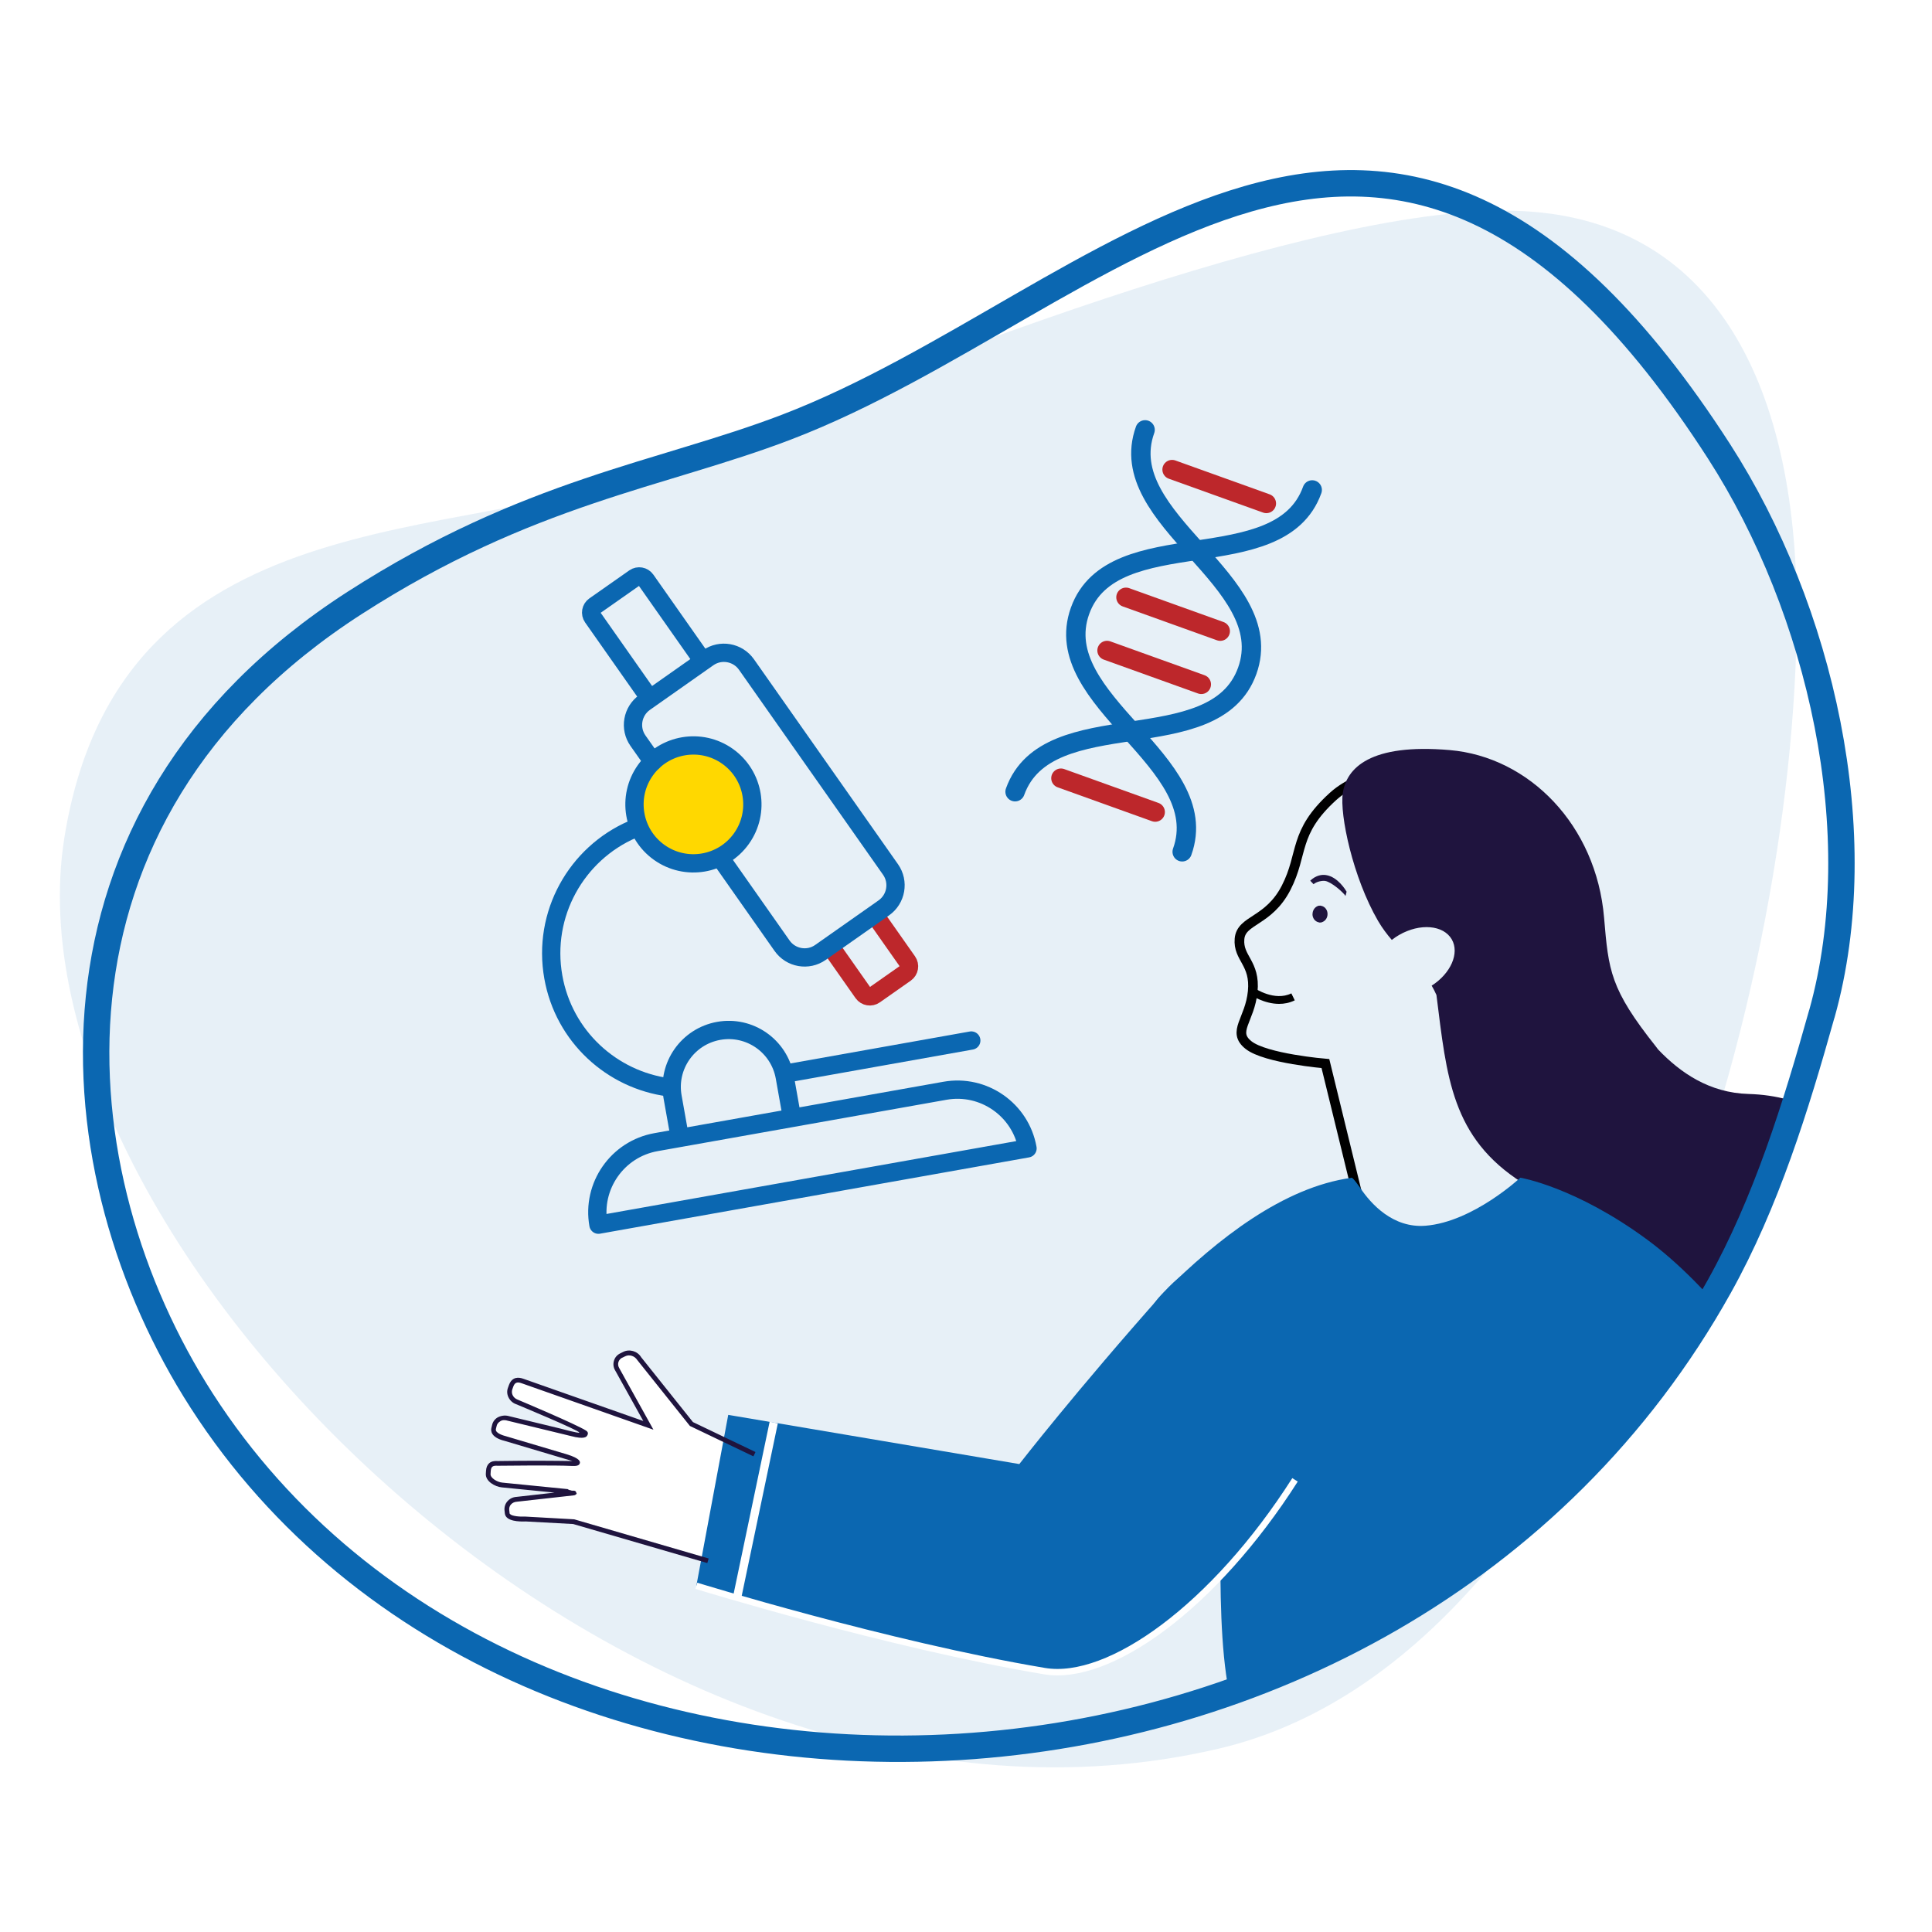 <svg id="m4ug5hg803671187" viewBox="0 0 300 300" xmlns="http://www.w3.org/2000/svg" xmlns:xlink="http://www.w3.org/1999/xlink"><g id="m4ug5hg803671187_translate"><g transform="matrix(1,0,0,1,0,0)"><g id="m4ug5hg803671187" opacity="1" style="mix-blend-mode:normal"><g><defs><clipPath id="m4ug5hg803671187_clipPath" x="-50%" y="-50%" width="200%" height="200%"><path id="m4ug5hg803671187_fill_path" d="M0.01,0h299.98c0.006,0 0.01,0.004 0.01,0.01v299.98c0,0.006 -0.004,0.01 -0.01,0.01h-299.98c-0.006,0 -0.01,-0.004 -0.01,-0.01v-299.98c0,-0.006 0.004,-0.01 0.01,-0.01z" fill="white" clip-rule="nonzero"></path></clipPath></defs><g clip-path="url(#m4ug5hg803671187_clipPath)"><g id="m4ug5hgb05229769_translate"><g transform="matrix(1,0,0,1,9.296,32.71)"><g id="m4ug5hgb05229769" opacity="1" style="mix-blend-mode:normal"><g><g><g id="m4ug5hgc35936140_translate"><g transform="matrix(1,0,0,1,0,0)"><g id="m4ug5hgc35936140" opacity="0.1" style="mix-blend-mode:normal"><g><g><path id="m4ug5hgc35936140_fill_path" d="M92.154,40.21c-29.74,11.96 -82.85,3.55 -91.45,57.13c-10,62.28 88.3,162.72 179.2,141.49c60.1,-14.04 89.8,-116.1 89.8,-176.57c0,-35.97 -13.36,-62.26 -45.39,-62.26c-34.12,0 -100.14,27.34 -132.16,40.21z" fill-rule="nonzero" fill="rgb(11, 103, 177)" fill-opacity="1" style="mix-blend-mode:normal"></path></g></g></g></g></g></g></g></g></g></g><g id="m4ug5hgj47923898_translate"><g transform="matrix(1,0,0,1,14.929,28.459)"><g id="m4ug5hgj47923898" opacity="1" style="mix-blend-mode:normal"><g><g><g id="m4ug5hgk59307276_translate"><g transform="matrix(1,0,0,1,0,0)"><g id="m4ug5hgk59307276" opacity="1" style="mix-blend-mode:normal"><g><g><defs><mask id="m4ug5hgk33046916_mask" style="mask-type:alpha" x="-50%" y="-50%" width="200%" height="200%"><g id="m4ug5hgk33046916_translate"><g transform="matrix(1,0,0,1,0,0)"><g id="m4ug5hgk33046916" opacity="1" style="mix-blend-mode:normal"><g><g><g id="m4ug5hgk30655993_translate"><g transform="matrix(1,0,0,1,0,0)"><g id="m4ug5hgk30655993" opacity="1" style="mix-blend-mode:normal"><g><g><path id="m4ug5hgk30655993_fill_path" d="M267.971,128.971c7.83,-27.96 -0.18,-62.81 -15.96,-87.33c-51.84,-80.53 -94.92,-22.84 -144.86,-3.76c-19.38,7.41 -40.08,9.94 -67.01,27.28c-51.6,33.22 -46.35,88.77 -23.74,123.89c49.66,77.14 185.53,72.08 235.62,-17.71c7.31,-13.1 11.91,-27.98 15.94,-42.37z" fill-rule="nonzero" fill="rgb(0, 0, 0)" fill-opacity="1" style="mix-blend-mode:normal"></path></g></g></g></g></g></g></g></g></g></g></mask></defs><g mask="url(#m4ug5hgk33046916_mask)"><g id="m4ug5hgn43204665_translate"><g transform="matrix(1,0,0,1,163.102,87.833)"><g id="m4ug5hgn43204665" opacity="1" style="mix-blend-mode:normal"><g><g><g id="m4ug5hgn15541051_translate"><g transform="matrix(1,0,0,1,0,0)"><g id="m4ug5hgn15541051" opacity="1" style="mix-blend-mode:normal"><g><g><g id="m4ug5hgo26213799_translate"><g transform="matrix(1,0,0,1,14.422,0)"><g id="m4ug5hgo26213799" opacity="1" style="mix-blend-mode:normal"><g><g><g id="m4ug5hgo05371588_translate"><g transform="matrix(1,0,0,1,0,4.339)"><g id="m4ug5hgo05371588" opacity="1" style="mix-blend-mode:normal"><g><g><g style="mix-blend-mode:normal"><g><path id="m4ug5hgo05371588_stroke_path" d="M20.247,72.7l-6.89,-28.18c0,0 -9.32,-0.78 -11.95,-2.88c-2.62,-2.09 0.22,-3.86 0.66,-8.31c0.44,-4.45 -2.31,-5.15 -2.05,-8.17c0.26,-3.02 4.5,-2.61 7.24,-7.94c2.74,-5.33 1.06,-8.53 7.28,-14.18c2.54,-2.31 5.71,-3.04 5.71,-3.04" fill="none" stroke="rgb(0, 0, 0)" stroke-width="1.5" stroke-linecap="butt" stroke-linejoin="miter" stroke-dasharray="0 0" stroke-opacity="1"></path><defs><mask id="m4ug5hgo05371588_gradient_mask"></mask></defs><rect x="-23.247" y="-75.7" width="69.742" height="227.1" fill="url(#m4ug5hgo05371588ps0)" mask="url(#m4ug5hgo05371588_gradient_mask)"></rect></g></g></g></g></g></g></g><g id="m4ug5hgq39753155_translate"><g transform="matrix(1,0,0,1,15.983,0)"><g id="m4ug5hgq39753155" opacity="1" style="mix-blend-mode:normal"><g><g><path id="m4ug5hgq39753155_fill_path" d="M87.774,87.789c-0.95,11.08 -7.27,20.39 -16.1,25.44c-5.45,-10.91 -13.77,-30.75 -41.91,-45.25c-0.67,-0.08 -1.27,-0.27 -1.76,-0.58c-11.08,-7.03 -11.78,-16.43 -13.39,-29.19c-0.23,-0.52 -0.48,-1 -0.74,-1.45c2.96,-1.89 4.36,-5.04 3.12,-7.19c-1.3,-2.24 -4.95,-2.54 -8.18,-0.68c-0.4,0.23 -0.78,0.49 -1.13,0.77c-0.75,-0.87 -1.48,-1.83 -2.14,-2.96c-3.91,-6.74 -5.97,-16.47 -5.47,-19.83c0.57,-3.91 4.24,-7.75 16.6,-6.69c12.37,1.06 22.76,11.69 23.97,26.02c0.7,8.24 0.92,11.05 8.09,20.07c0.11,0.13 0.2,0.27 0.3,0.4c3.45,3.61 7.96,6.74 14.05,6.91c17.37,0.49 26.21,16.48 24.69,34.22z" fill-rule="nonzero" fill="rgb(31, 20, 62)" fill-opacity="1" style="mix-blend-mode:normal"></path></g></g></g></g></g></g></g></g></g></g><g id="m4ug5hgu20572406_translate"><g transform="matrix(1,0,0,1,0,66.579)"><g id="m4ug5hgu20572406" opacity="1" style="mix-blend-mode:normal"><g><g><path id="m4ug5hgu20572406_fill_path" d="M105.529,84.06c0,0 -5.16,1.74 -13.07,3.55c1.86,-19.18 -0.3,-39.43 -6.55,-61.75l-1.74,0.49c6.25,22.33 8.37,42.55 6.44,61.68c-8.48,1.86 -19.64,3.67 -30.85,3.67c-23.04,0 -45.78,-7.64 -45.78,-7.64c-3.9,-10.15 -1.91,-33.84 -2.57,-44.15c-0.62,-9.83 -17.88,-13 -8.75,-22.1c8.38,-8.33 18.6,-16.33 29.15,-17.79c0.16,-0.21 1.39,1.59 1.39,1.59c1.64,2.44 5.06,6.26 10.13,5.85c7.37,-0.59 14.72,-7.46 14.72,-7.46c0,0 8.56,1.42 19.69,9.62c9.39,6.92 20.15,20.1 26.8,35.27c4.8,10.98 3.79,25.72 0.99,39.17z" fill-rule="nonzero" fill="rgb(11, 103, 177)" fill-opacity="1" style="mix-blend-mode:normal"></path></g></g></g></g></g><g id="m4ug5hgw29545040_translate"><g transform="matrix(1,0,0,1,25.419,19.56)"><g id="m4ug5hgw29545040" opacity="1" style="mix-blend-mode:normal"><g><g><g id="m4ug5hgw42405510_translate"><g transform="matrix(1,0,0,1,0,0)"><g id="m4ug5hgw42405510" opacity="1" style="mix-blend-mode:normal"><g><g><path id="m4ug5hgw42405510_fill_path" d="M5.48,3.269c-0.28,-0.48 -2.17,-2.19 -3.18,-2.33c-0.45,-0.06 -1.33,0.1 -1.78,0.51l-0.52,-0.55c0.94,-0.88 1.85,-0.96 2.45,-0.87c1.83,0.27 3.07,2.35 3.2,2.58z" fill-rule="nonzero" fill="rgb(31, 20, 62)" fill-opacity="1" style="mix-blend-mode:normal"></path></g></g></g></g></g><g id="m4ug5hgx30268420_translate"><g transform="matrix(1,0,0,1,0.35,4.769)"><g id="m4ug5hgx30268420" opacity="1" style="mix-blend-mode:normal"><g><g><path id="m4ug5hgx30268420_fill_path" d="M0.01,1.32c0,-0.55 0.31,-1.02 0.74,-1.22c0.07,-0.04 0.14,-0.06 0.21,-0.08c0.04,0 0.08,0 0.12,0c0.03,0 0.06,-0.02 0.1,-0.02c0.05,0 0.1,0.03 0.15,0.03c0.02,0 0.04,0 0.05,0.01c0.54,0.11 0.96,0.62 0.96,1.27c0,0.56 -0.31,1.03 -0.75,1.22c-0.06,0.03 -0.13,0.06 -0.2,0.08c-0.02,0 -0.04,0 -0.07,0.01c-0.03,0 -0.05,0 -0.08,0c-0.02,0 -0.04,0.02 -0.07,0.02c-0.08,0 -0.15,-0.03 -0.22,-0.05c0,0 -0.01,0 -0.02,0c-0.53,-0.13 -0.93,-0.63 -0.93,-1.26z" fill-rule="nonzero" fill="rgb(31, 20, 62)" fill-opacity="1" style="mix-blend-mode:normal"></path></g></g></g></g></g></g></g></g></g></g></g></g></g></g></g><g id="m4ug5hh038196051_translate"><g transform="matrix(1,0,0,1,16.159,37.189)"><g id="m4ug5hh038196051" opacity="1" style="mix-blend-mode:normal"><g><g><path id="m4ug5hh038196051_fill_path" d="M4.43,2.4c-2.35,0 -4.32,-1.34 -4.43,-1.41l0.68,-0.99c0,0 3.05,2.05 5.65,0.77l0.53,1.08c-0.81,0.4 -1.64,0.55 -2.43,0.55z" fill-rule="nonzero" fill="rgb(0, 0, 0)" fill-opacity="1" style="mix-blend-mode:normal"></path></g></g></g></g></g></g></g></g></g></g></g></g></g></g></g></g></g></g></g></g></g><g id="m4ug5hh160746200_translate"><g transform="matrix(1,0,0,1,75.438,193.295)"><g id="m4ug5hh160746200" opacity="1" style="mix-blend-mode:normal"><g><g><g id="m4ug5hh133836547_translate"><g transform="matrix(1,0,0,1,0,0)"><g id="m4ug5hh133836547" opacity="1" style="mix-blend-mode:normal"><g><g><g id="m4ug5hh257475650_translate"><g transform="matrix(1,0,0,1,0.731,17.158)"><g id="m4ug5hh257475650" opacity="1" style="mix-blend-mode:normal"><g><g><path id="m4ug5hh257475650_fill_path" d="M33.871,31.547l-20.88,-6.08l-7.53,-0.42c-0.98,0.04 -2.16,-0.08 -2.43,-0.4l-0.07,-0.08l-0.06,-0.57c-0.03,-0.31 0.06,-0.61 0.27,-0.84c0.23,-0.26 0.56,-0.41 0.96,-0.43l8.77,-0.98c0.13,-0.01 0.23,-0.04 0.27,-0.08l0.21,-0.17l-0.1,-0.25c-0.05,-0.14 -0.14,-0.22 -0.39,-0.23h-0.32v-0.03c-0.18,-0.02 -0.38,-0.07 -0.52,-0.16l-0.07,-0.05l-10.16,-1.01c-0.82,-0.08 -1.85,-0.73 -1.82,-1.31l0.03,-0.48c0.02,-0.31 0.09,-0.53 0.23,-0.66c0.15,-0.15 0.42,-0.2 0.87,-0.17c0.43,0 8.88,-0.11 11.45,0.03c0.62,0.03 1.21,-0 1.29,-0.45c0.03,-0.17 0.12,-0.7 -2.05,-1.36l-9.42,-2.8c-0.27,-0.07 -1.72,-0.45 -1.57,-1.12l0.11,-0.46c0.06,-0.29 0.24,-0.54 0.5,-0.7c0.41,-0.33 0.91,-0.21 1.07,-0.17l9.94,2.41c2.16,0.58 2.45,0.1 2.55,-0.06c0.08,-0.13 0.27,-0.47 -0.13,-0.75c-1.39,-0.94 -10.68,-4.84 -10.68,-4.84c-0.33,-0.12 -0.62,-0.38 -0.77,-0.71c-0.13,-0.29 -0.14,-0.6 -0.04,-0.89l0.16,-0.44c0.2,-0.52 0.5,-0.8 1.32,-0.49l20.43,7.2l-5.31,-9.56c-0.17,-0.28 -0.22,-0.61 -0.13,-0.92c0.09,-0.31 0.31,-0.56 0.6,-0.71l0.44,-0.22c0.64,-0.32 1.47,-0.06 1.88,0.59l8.17,10.23l9.86,4.72l-6.94,15.85z" fill-rule="nonzero" fill="rgb(255, 255, 255)" fill-opacity="1" style="mix-blend-mode:normal"></path></g></g></g></g></g><g id="m4ug5hh622558413_translate"><g transform="matrix(1,0,0,1,32.692,0)"><g id="m4ug5hh622558413" opacity="1" style="mix-blend-mode:normal"><g><g><g id="m4ug5hh769142867_translate"><g transform="matrix(1,0,0,1,0,0)"><g id="m4ug5hh769142867" opacity="1" style="mix-blend-mode:normal"><g><g><path id="m4ug5hh769142867_fill_path" d="M92.96,36.495c-12.54,19.66 -28.8,31.4 -38.91,29.7c-24.46,-4.12 -54.05,-13.25 -54.05,-13.25l4.95,-26.54l45.2,7.64c0,0 8.85,-11.4 22.42,-26.65c7.86,-8.83 21.64,-10.35 28.03,-1.29c6.39,9.06 -1.21,22.07 -7.63,30.4" fill-rule="nonzero" fill="rgb(11, 103, 177)" fill-opacity="1" style="mix-blend-mode:normal"></path></g></g></g></g></g><g id="m4ug5hhd83460748_translate"><g transform="matrix(1,0,0,1,5.7,27.465)"><g id="m4ug5hhd83460748" opacity="1" style="mix-blend-mode:normal"><g><g><path id="m4ug5hhd83460748_fill_path" d="M1.27,27.39l-1.27,-0.26l5.68,-27.13l1.27,0.26z" fill-rule="nonzero" fill="rgb(255, 255, 255)" fill-opacity="1" style="mix-blend-mode:normal"></path></g></g></g></g></g></g></g></g></g></g><g id="m4ug5hhe18795858_translate"><g transform="matrix(1,0,0,1,0,16.412)"><g id="m4ug5hhe18795858" opacity="1" style="mix-blend-mode:normal"><g><g><path id="m4ug5hhe18795858_fill_path" d="M21.202,1.113l0.44,-0.22c0.64,-0.32 1.47,-0.06 1.88,0.59l8.17,10.23l9.86,4.72l0.32,-0.67l-9.71,-4.65l-8.04,-10.07c-0.57,-0.95 -1.83,-1.32 -2.81,-0.82l-0.44,0.22c-0.5,0.25 -0.83,0.64 -0.98,1.16c-0.15,0.51 -0.08,1.04 0.2,1.5l4.36,7.84l-18.58,-6.54c-0.77,-0.29 -1.78,-0.36 -2.27,0.93l-0.16,0.44c-0.18,0.47 -0.16,0.99 0.06,1.46c0.23,0.5 0.66,0.91 1.17,1.09c0,0 9.97,4.13 9.84,4.42c-0.07,0.16 -2.88,-0.61 -2.88,-0.61l-8.19,-1.98c-0.51,-0.12 -1.13,-0.03 -1.63,0.25c-0.43,0.26 -0.73,0.68 -0.84,1.17l-0.11,0.46c-0.1,0.43 -0.09,1.48 2.1,2.01l10.48,3.12l-2.31,-0.03c-3.55,-0.05 -8.95,0.02 -9.21,0.03h-0.04c-0.58,-0.05 -1.04,0.06 -1.35,0.33c-0.3,0.26 -0.47,0.66 -0.5,1.19l-0.03,0.47c-0.06,1.15 1.41,2 2.49,2.1l8.18,0.81l-5.86,0.66c-0.35,0.02 -0.69,0.11 -0.97,0.28c-0.19,0.11 -0.35,0.25 -0.49,0.41c-0.34,0.39 -0.5,0.89 -0.45,1.41l0.05,0.47c0.13,1.26 2.3,1.29 3.23,1.25h0.03l7.35,0.4l20.83,6.06l0.21,-0.71l-20.88,-6.08l-7.53,-0.42c-0.98,0.04 -2.16,-0.08 -2.43,-0.4l-0.07,-0.08l-0.06,-0.57c-0.03,-0.31 0.06,-0.61 0.27,-0.84c0.23,-0.26 0.56,-0.41 0.96,-0.43l8.77,-0.98c0.13,-0.01 0.23,-0.04 0.27,-0.08l0.21,-0.17l-0.1,-0.25c-0.05,-0.14 -0.14,-0.22 -0.39,-0.23h-0.32v-0.03c-0.18,-0.02 -0.38,-0.07 -0.52,-0.16l-0.07,-0.05l-10.16,-1.01c-0.82,-0.08 -1.85,-0.73 -1.82,-1.31l0.03,-0.48c0.02,-0.31 0.09,-0.53 0.23,-0.66c0.15,-0.15 0.42,-0.2 0.87,-0.17c0.43,0 8.88,-0.11 11.45,0.03c0.62,0.03 1.21,-0 1.29,-0.45c0.03,-0.17 0.12,-0.7 -2.05,-1.36l-9.42,-2.8c-0.27,-0.07 -1.72,-0.45 -1.57,-1.12l0.11,-0.46c0.06,-0.29 0.24,-0.54 0.5,-0.7c0.41,-0.33 0.91,-0.21 1.07,-0.17l9.94,2.41c2.16,0.58 2.45,0.1 2.55,-0.06c0.08,-0.13 0.27,-0.47 -0.13,-0.75c-1.39,-0.94 -10.68,-4.84 -10.68,-4.84c-0.33,-0.12 -0.62,-0.38 -0.77,-0.71c-0.13,-0.29 -0.14,-0.6 -0.04,-0.89l0.16,-0.44c0.2,-0.52 0.5,-0.8 1.32,-0.49l20.43,7.2l-5.31,-9.56c-0.17,-0.28 -0.22,-0.61 -0.13,-0.92c0.09,-0.31 0.31,-0.56 0.6,-0.71z" fill-rule="nonzero" fill="rgb(31, 20, 62)" fill-opacity="1" style="mix-blend-mode:normal"></path></g></g></g></g></g></g></g></g></g></g><g id="m4ug5hhk59726411_translate"><g transform="matrix(1,0,0,1,32.692,36.495)"><g id="m4ug5hhk59726411" opacity="1" style="mix-blend-mode:normal"><g><g><g style="mix-blend-mode:normal"><g><path id="m4ug5hhk59726411_stroke_path" d="M92.96,0c-12.54,19.66 -28.8,31.4 -38.91,29.7c-24.46,-4.12 -54.05,-13.25 -54.05,-13.25" fill="none" stroke="rgb(255, 255, 255)" stroke-width="1" stroke-linecap="butt" stroke-linejoin="miter" stroke-dasharray="0 0" stroke-opacity="1"></path><defs><mask id="m4ug5hhk59726411_gradient_mask"></mask></defs><rect x="-94.96" y="-31.863" width="284.88" height="95.588" fill="url(#m4ug5hhk59726411ps0)" mask="url(#m4ug5hhk59726411_gradient_mask)"></rect></g></g></g></g></g></g></g></g></g></g></g></g><g id="m4ug5hhl19960173_translate"><g transform="matrix(1,0,0,1,85.591,89.505)"><g id="m4ug5hhl19960173" opacity="1" style="mix-blend-mode:normal"><g><g><g id="m4ug5hhl58943200_translate"><g transform="matrix(1,0,0,1,0,0)"><g id="m4ug5hhl58943200" opacity="1" style="mix-blend-mode:normal"><g><g><g id="m4ug5hhl18125616_translate"><g transform="matrix(1,0,0,1,43.739,53.148)"><g id="m4ug5hhl18125616" opacity="1" style="mix-blend-mode:normal"><g><g><g style="mix-blend-mode:normal"><g><path id="m4ug5hhl18125616_stroke_path" d="M6.91,0l4.68,6.66c0.41,0.58 0.27,1.39 -0.31,1.8l-4.8,3.37c-0.58,0.41 -1.39,0.27 -1.8,-0.31l-4.68,-6.66" fill="none" stroke="rgb(189, 39, 43)" stroke-width="2.84" stroke-linecap="round" stroke-linejoin="round" stroke-dasharray="0 0" stroke-opacity="1"></path><defs><mask id="m4ug5hhl18125616_gradient_mask"><path d="M-1.42,0c0,-0.784 0.636,-1.42 1.42,-1.42c0.784,0 1.42,0.636 1.42,1.42c0,0.784 -0.636,1.42 -1.42,1.42c-0.784,0 -1.42,-0.636 -1.42,-1.42z" transform="matrix(-0.575,-0.818,0.818,-0.575,6.91,0)" fill="rgb(255, 255, 255)"></path><path d="M-1.42,0c0,-0.784 0.636,-1.42 1.42,-1.42c0.784,0 1.42,0.636 1.42,1.42c0,0.784 -0.636,1.42 -1.42,1.42c-0.784,0 -1.42,-0.636 -1.42,-1.42z" transform="matrix(-0.575,-0.818,0.818,-0.575,0,4.86)" fill="rgb(255, 255, 255)"></path></mask></defs><rect x="-17.505" y="-17.745" width="52.516" height="53.236" fill="url(#m4ug5hhl18125616ps0)" mask="url(#m4ug5hhl18125616_gradient_mask)"></rect></g></g></g></g></g></g></g><g id="m4ug5hhm21457576_translate"><g transform="matrix(0.984,-0.175,0.175,0.984,5.398,89.781)"><g id="m4ug5hhm21457576" opacity="1" style="mix-blend-mode:normal"><g><g><g style="mix-blend-mode:normal"><g><path id="m4ug5hhm21457576_stroke_path" d="M11.06,0h45.59c6.1,0 11.06,4.96 11.06,11.06h-67.71c0,-6.1 4.96,-11.06 11.06,-11.06z" fill="none" stroke="rgb(11, 103, 177)" stroke-width="2.84" stroke-linecap="round" stroke-linejoin="round" stroke-dasharray="0 0" stroke-opacity="1"></path><defs><mask id="m4ug5hhm21457576_gradient_mask"></mask></defs><rect x="-73.39" y="-16.74" width="220.17" height="50.22" fill="url(#m4ug5hhm21457576ps0)" mask="url(#m4ug5hhm21457576_gradient_mask)"></rect></g></g></g></g></g></g></g><g id="m4ug5hhn56374329_translate"><g transform="matrix(1,0,0,1,18.709,70.429)"><g id="m4ug5hhn56374329" opacity="1" style="mix-blend-mode:normal"><g><g><g style="mix-blend-mode:normal"><g><path id="m4ug5hhn56374329_stroke_path" d="M1.259,16.689l-1.12,-6.29c-0.86,-4.81 2.35,-9.4 7.16,-10.26c4.81,-0.86 9.4,2.35 10.26,7.16l1.12,6.29" fill="none" stroke="rgb(11, 103, 177)" stroke-width="2.84" stroke-linecap="round" stroke-linejoin="round" stroke-dasharray="0 0" stroke-opacity="1"></path><defs><mask id="m4ug5hhn56374329_gradient_mask"><path d="M-1.42,0c0,-0.784 0.636,-1.42 1.42,-1.42c0.784,0 1.42,0.636 1.42,1.42c0,0.784 -0.636,1.42 -1.42,1.42c-0.784,0 -1.42,-0.636 -1.42,-1.42z" transform="matrix(0.175,0.985,-0.985,0.175,1.259,16.689)" fill="rgb(255, 255, 255)"></path><path d="M-1.42,0c0,-0.784 0.636,-1.42 1.42,-1.42c0.784,0 1.42,0.636 1.42,1.42c0,0.784 -0.636,1.42 -1.42,1.42c-0.784,0 -1.42,-0.636 -1.42,-1.42z" transform="matrix(0.175,0.985,-0.985,0.175,18.679,13.589)" fill="rgb(255, 255, 255)"></path></mask></defs><rect x="-24.359" y="-22.369" width="73.078" height="67.108" fill="url(#m4ug5hhn56374329ps0)" mask="url(#m4ug5hhn56374329_gradient_mask)"></rect></g></g></g></g></g></g></g><g id="m4ug5hho88313906_translate"><g transform="matrix(1,0,0,1,36.589,72.068)"><g id="m4ug5hho88313906" opacity="1" style="mix-blend-mode:normal"><g><g><g style="mix-blend-mode:normal"><g><path id="m4ug5hho88313906_stroke_path" d="M0,5.1l28.64,-5.1" fill="none" stroke="rgb(11, 103, 177)" stroke-width="2.84" stroke-linecap="round" stroke-linejoin="round" stroke-dasharray="0 0" stroke-opacity="1"></path><defs><mask id="m4ug5hho88313906_gradient_mask"><path d="M-1.42,0c0,-0.784 0.636,-1.42 1.42,-1.42c0.784,0 1.42,0.636 1.42,1.42c0,0.784 -0.636,1.42 -1.42,1.42c-0.784,0 -1.42,-0.636 -1.42,-1.42z" transform="matrix(-0.985,0.175,-0.175,-0.985,0,5.1)" fill="rgb(255, 255, 255)"></path><path d="M-1.42,0c0,-0.784 0.636,-1.42 1.42,-1.42c0.784,0 1.42,0.636 1.42,1.42c0,0.784 -0.636,1.42 -1.42,1.42c-0.784,0 -1.42,-0.636 -1.42,-1.42z" transform="matrix(0.985,-0.175,0.175,0.985,28.64,0)" fill="rgb(255, 255, 255)"></path></mask></defs><rect x="-34.32" y="-10.78" width="102.96" height="32.34" fill="url(#m4ug5hho88313906ps0)" mask="url(#m4ug5hho88313906_gradient_mask)"></rect></g></g></g></g></g></g></g><g id="m4ug5hhp52643245_translate"><g transform="matrix(1,0,0,1,0,39.278)"><g id="m4ug5hhp52643245" opacity="1" style="mix-blend-mode:normal"><g><g><g style="mix-blend-mode:normal"><g><path id="m4ug5hhp52643245_stroke_path" d="M12.639,0c-8.73,3.77 -14.05,13.16 -12.31,22.93c1.64,9.24 9.1,15.98 17.94,17.13" fill="none" stroke="rgb(11, 103, 177)" stroke-width="2.84" stroke-linecap="round" stroke-linejoin="round" stroke-dasharray="0 0" stroke-opacity="1"></path><defs><mask id="m4ug5hhp52643245_gradient_mask"><path d="M-1.42,0c0,-0.784 0.636,-1.42 1.42,-1.42c0.784,0 1.42,0.636 1.42,1.42c0,0.784 -0.636,1.42 -1.42,1.42c-0.784,0 -1.42,-0.636 -1.42,-1.42z" transform="matrix(0.918,-0.396,0.396,0.918,12.639,0)" fill="rgb(255, 255, 255)"></path><path d="M-1.42,0c0,-0.784 0.636,-1.42 1.42,-1.42c0.784,0 1.42,0.636 1.42,1.42c0,0.784 -0.636,1.42 -1.42,1.42c-0.784,0 -1.42,-0.636 -1.42,-1.42z" transform="matrix(0.992,0.129,-0.129,0.992,18.269,40.06)" fill="rgb(255, 255, 255)"></path></mask></defs><rect x="-23.949" y="-45.74" width="71.846" height="137.22" fill="url(#m4ug5hhp52643245ps0)" mask="url(#m4ug5hhp52643245_gradient_mask)"></rect></g></g></g></g></g></g></g><g id="m4ug5hhq23187069_translate"><g transform="matrix(0.58,-0.815,0.815,0.58,9.32,37.552)"><g id="m4ug5hhq23187069" opacity="1" style="mix-blend-mode:normal"><g><g><path id="m4ug5hhq23187069_fill_path" d="M18.3,9.15c0,5.053 -4.097,9.15 -9.15,9.15c-5.053,0 -9.15,-4.097 -9.15,-9.15c0,-5.053 4.097,-9.15 9.15,-9.15c5.053,0 9.15,4.097 9.15,9.15z" fill-rule="nonzero" fill="rgb(255, 216, 0)" fill-opacity="1" style="mix-blend-mode:normal"></path><g style="mix-blend-mode:normal"><g><path id="m4ug5hhq23187069_stroke_path" d="M18.3,9.15c0,5.053 -4.097,9.15 -9.15,9.15c-5.053,0 -9.15,-4.097 -9.15,-9.15c0,-5.053 4.097,-9.15 9.15,-9.15c5.053,0 9.15,4.097 9.15,9.15z" fill="none" stroke="rgb(11, 103, 177)" stroke-width="2.84" stroke-linecap="round" stroke-linejoin="round" stroke-dasharray="0 0" stroke-opacity="1"></path><defs><mask id="m4ug5hhq23187069_gradient_mask"></mask></defs><rect x="-23.98" y="-23.98" width="71.94" height="71.94" fill="url(#m4ug5hhq23187069ps0)" mask="url(#m4ug5hhq23187069_gradient_mask)"></rect></g></g></g></g></g></g></g><g id="m4ug5hhr56407345_translate"><g transform="matrix(1,0,0,1,12.701,11.86)"><g id="m4ug5hhr56407345" opacity="1" style="mix-blend-mode:normal"><g><g><g style="mix-blend-mode:normal"><g><path id="m4ug5hhr56407345_stroke_path" d="M13.718,32.068l9.43,13.42c1.36,1.93 4.03,2.4 5.96,1.04l0.85,-0.6l8.14,-5.72l0.85,-0.6c1.93,-1.36 2.4,-4.03 1.04,-5.96l-22.37,-31.83c-1.36,-1.93 -4.03,-2.4 -5.96,-1.04l-2.66,1.87l-4.52,3.18l-2.66,1.87c-1.93,1.36 -2.4,4.03 -1.04,5.96l2.29,3.25" fill="none" stroke="rgb(11, 103, 177)" stroke-width="2.84" stroke-linecap="round" stroke-linejoin="round" stroke-dasharray="0 0" stroke-opacity="1"></path><defs><mask id="m4ug5hhr56407345_gradient_mask"><path d="M-1.42,0c0,-0.784 0.636,-1.42 1.42,-1.42c0.784,0 1.42,0.636 1.42,1.42c0,0.784 -0.636,1.42 -1.42,1.42c-0.784,0 -1.42,-0.636 -1.42,-1.42z" transform="matrix(-0.575,-0.818,0.818,-0.575,13.718,32.068)" fill="rgb(255, 255, 255)"></path><path d="M-1.42,0c0,-0.784 0.636,-1.42 1.42,-1.42c0.784,0 1.42,0.636 1.42,1.42c0,0.784 -0.636,1.42 -1.42,1.42c-0.784,0 -1.42,-0.636 -1.42,-1.42z" transform="matrix(0.576,0.817,-0.817,0.576,3.068,16.908)" fill="rgb(255, 255, 255)"></path></mask></defs><rect x="-46.446" y="-52.986" width="139.339" height="158.959" fill="url(#m4ug5hhr56407345ps0)" mask="url(#m4ug5hhr56407345_gradient_mask)"></rect></g></g></g></g></g></g></g><g id="m4ug5hhs92541385_translate"><g transform="matrix(1,0,0,1,6.201,0)"><g id="m4ug5hhs92541385" opacity="1" style="mix-blend-mode:normal"><g><g><g style="mix-blend-mode:normal"><g><path id="m4ug5hhs92541385_stroke_path" d="M8.658,18.338l-8.43,-12c-0.4,-0.57 -0.26,-1.36 0.31,-1.76l6.2,-4.35c0.57,-0.4 1.36,-0.26 1.76,0.31l8.43,12" fill="none" stroke="rgb(11, 103, 177)" stroke-width="2.84" stroke-linecap="round" stroke-linejoin="round" stroke-dasharray="0 0" stroke-opacity="1"></path><defs><mask id="m4ug5hhs92541385_gradient_mask"><path d="M-1.42,0c0,-0.784 0.636,-1.42 1.42,-1.42c0.784,0 1.42,0.636 1.42,1.42c0,0.784 -0.636,1.42 -1.42,1.42c-0.784,0 -1.42,-0.636 -1.42,-1.42z" transform="matrix(0.575,0.818,-0.818,0.575,8.658,18.338)" fill="rgb(255, 255, 255)"></path><path d="M-1.42,0c0,-0.784 0.636,-1.42 1.42,-1.42c0.784,0 1.42,0.636 1.42,1.42c0,0.784 -0.636,1.42 -1.42,1.42c-0.784,0 -1.42,-0.636 -1.42,-1.42z" transform="matrix(0.575,0.818,-0.818,0.575,16.928,12.538)" fill="rgb(255, 255, 255)"></path></mask></defs><rect x="-22.608" y="-24.018" width="67.825" height="72.054" fill="url(#m4ug5hhs92541385ps0)" mask="url(#m4ug5hhs92541385_gradient_mask)"></rect></g></g></g></g></g></g></g></g></g></g></g></g></g></g></g></g></g><g id="m4ug5hhu06428853_translate"><g transform="matrix(1,0,0,1,157.619,66.747)"><g id="m4ug5hhu06428853" opacity="1" style="mix-blend-mode:normal"><g><g><g id="m4ug5hhu65732414_translate"><g transform="matrix(1,0,0,1,0,0)"><g id="m4ug5hhu65732414" opacity="1" style="mix-blend-mode:normal"><g><g><g id="m4ug5hhu61108449_translate"><g transform="matrix(1,0,0,1,0,0)"><g id="m4ug5hhu61108449" opacity="1" style="mix-blend-mode:normal"><g><g><g id="m4ug5hhv86088959_translate"><g transform="matrix(1,0,0,1,9.435,9.33)"><g id="m4ug5hhv86088959" opacity="1" style="mix-blend-mode:normal"><g><g><g style="mix-blend-mode:normal"><g><path id="m4ug5hhv86088959_stroke_path" d="M36.705,0c-5.05,14.05 -31,4.72 -36.05,18.77c-5.05,14.05 20.91,23.37 15.86,37.42" fill="none" stroke="rgb(11, 103, 177)" stroke-width="3.01" stroke-linecap="round" stroke-linejoin="round" stroke-dasharray="0 0" stroke-opacity="1"></path><defs><mask id="m4ug5hhv86088959_gradient_mask"><path d="M-1.505,0c0,-0.831 0.674,-1.505 1.505,-1.505c0.831,0 1.505,0.674 1.505,1.505c0,0.831 -0.674,1.505 -1.505,1.505c-0.831,0 -1.505,-0.674 -1.505,-1.505z" transform="matrix(0.338,-0.941,0.941,0.338,36.705,0)" fill="rgb(255, 255, 255)"></path><path d="M-1.505,0c0,-0.831 0.674,-1.505 1.505,-1.505c0.831,0 1.505,0.674 1.505,1.505c0,0.831 -0.674,1.505 -1.505,1.505c-0.831,0 -1.505,-0.674 -1.505,-1.505z" transform="matrix(-0.338,0.941,-0.941,-0.338,16.515,56.19)" fill="rgb(255, 255, 255)"></path></mask></defs><rect x="-42.725" y="-62.21" width="128.176" height="186.63" fill="url(#m4ug5hhv86088959ps0)" mask="url(#m4ug5hhv86088959_gradient_mask)"></rect></g></g></g></g></g></g></g><g id="m4ug5hhw40647476_translate"><g transform="matrix(1,0,0,1,0,0)"><g id="m4ug5hhw40647476" opacity="1" style="mix-blend-mode:normal"><g><g><g style="mix-blend-mode:normal"><g><path id="m4ug5hhw40647476_stroke_path" d="M20.19,0c-5.05,14.05 20.91,23.37 15.86,37.42c-5.05,14.05 -31,4.72 -36.05,18.77" fill="none" stroke="rgb(11, 103, 177)" stroke-width="3.01" stroke-linecap="round" stroke-linejoin="round" stroke-dasharray="0 0" stroke-opacity="1"></path><defs><mask id="m4ug5hhw40647476_gradient_mask"><path d="M-1.505,0c0,-0.831 0.674,-1.505 1.505,-1.505c0.831,0 1.505,0.674 1.505,1.505c0,0.831 -0.674,1.505 -1.505,1.505c-0.831,0 -1.505,-0.674 -1.505,-1.505z" transform="matrix(0.338,-0.941,0.941,0.338,20.19,0)" fill="rgb(255, 255, 255)"></path><path d="M-1.505,0c0,-0.831 0.674,-1.505 1.505,-1.505c0.831,0 1.505,0.674 1.505,1.505c0,0.831 -0.674,1.505 -1.505,1.505c-0.831,0 -1.505,-0.674 -1.505,-1.505z" transform="matrix(-0.338,0.941,-0.941,-0.338,0,56.19)" fill="rgb(255, 255, 255)"></path></mask></defs><rect x="-42.725" y="-62.21" width="128.176" height="186.63" fill="url(#m4ug5hhw40647476ps0)" mask="url(#m4ug5hhw40647476_gradient_mask)"></rect></g></g></g></g></g></g></g></g></g></g></g></g><g id="m4ug5hhx22166338_translate"><g transform="matrix(1,0,0,1,14.28,26)"><g id="m4ug5hhx22166338" opacity="1" style="mix-blend-mode:normal"><g><g><g id="m4ug5hhx21949705_translate"><g transform="matrix(1,0,0,1,2.94,0)"><g id="m4ug5hhx21949705" opacity="1" style="mix-blend-mode:normal"><g><g><g style="mix-blend-mode:normal"><g><path id="m4ug5hhx21949705_stroke_path" d="M0,0l14.64,5.26" fill="none" stroke="rgb(189, 39, 43)" stroke-width="3.01" stroke-linecap="round" stroke-linejoin="round" stroke-dasharray="0 0" stroke-opacity="1"></path><defs><mask id="m4ug5hhx21949705_gradient_mask"><path d="M-1.505,0c0,-0.831 0.674,-1.505 1.505,-1.505c0.831,0 1.505,0.674 1.505,1.505c0,0.831 -0.674,1.505 -1.505,1.505c-0.831,0 -1.505,-0.674 -1.505,-1.505z" transform="matrix(-0.941,-0.338,0.338,-0.941,0,0)" fill="rgb(255, 255, 255)"></path><path d="M-1.505,0c0,-0.831 0.674,-1.505 1.505,-1.505c0.831,0 1.505,0.674 1.505,1.505c0,0.831 -0.674,1.505 -1.505,1.505c-0.831,0 -1.505,-0.674 -1.505,-1.505z" transform="matrix(0.941,0.338,-0.338,0.941,14.64,5.26)" fill="rgb(255, 255, 255)"></path></mask></defs><rect x="-20.66" y="-11.28" width="61.98" height="33.84" fill="url(#m4ug5hhx21949705ps0)" mask="url(#m4ug5hhx21949705_gradient_mask)"></rect></g></g></g></g></g></g></g><g id="m4ug5hhy37880394_translate"><g transform="matrix(1,0,0,1,0,8.26)"><g id="m4ug5hhy37880394" opacity="1" style="mix-blend-mode:normal"><g><g><g style="mix-blend-mode:normal"><g><path id="m4ug5hhy37880394_stroke_path" d="M0,0l14.64,5.26" fill="none" stroke="rgb(189, 39, 43)" stroke-width="3.01" stroke-linecap="round" stroke-linejoin="round" stroke-dasharray="0 0" stroke-opacity="1"></path><defs><mask id="m4ug5hhy37880394_gradient_mask"><path d="M-1.505,0c0,-0.831 0.674,-1.505 1.505,-1.505c0.831,0 1.505,0.674 1.505,1.505c0,0.831 -0.674,1.505 -1.505,1.505c-0.831,0 -1.505,-0.674 -1.505,-1.505z" transform="matrix(-0.941,-0.338,0.338,-0.941,0,0)" fill="rgb(255, 255, 255)"></path><path d="M-1.505,0c0,-0.831 0.674,-1.505 1.505,-1.505c0.831,0 1.505,0.674 1.505,1.505c0,0.831 -0.674,1.505 -1.505,1.505c-0.831,0 -1.505,-0.674 -1.505,-1.505z" transform="matrix(0.941,0.338,-0.338,0.941,14.64,5.26)" fill="rgb(255, 255, 255)"></path></mask></defs><rect x="-20.66" y="-11.28" width="61.98" height="33.84" fill="url(#m4ug5hhy37880394ps0)" mask="url(#m4ug5hhy37880394_gradient_mask)"></rect></g></g></g></g></g></g></g></g></g></g></g></g><g id="m4ug5hhz31181194_translate"><g transform="matrix(1,0,0,1,7.12,6.17)"><g id="m4ug5hhz31181194" opacity="1" style="mix-blend-mode:normal"><g><g><g id="m4ug5hhz21052408_translate"><g transform="matrix(1,0,0,1,17.26,0)"><g id="m4ug5hhz21052408" opacity="1" style="mix-blend-mode:normal"><g><g><g style="mix-blend-mode:normal"><g><path id="m4ug5hhz21052408_stroke_path" d="M0,0l14.64,5.26" fill="none" stroke="rgb(189, 39, 43)" stroke-width="3.01" stroke-linecap="round" stroke-linejoin="round" stroke-dasharray="0 0" stroke-opacity="1"></path><defs><mask id="m4ug5hhz21052408_gradient_mask"><path d="M-1.505,0c0,-0.831 0.674,-1.505 1.505,-1.505c0.831,0 1.505,0.674 1.505,1.505c0,0.831 -0.674,1.505 -1.505,1.505c-0.831,0 -1.505,-0.674 -1.505,-1.505z" transform="matrix(-0.941,-0.338,0.338,-0.941,0,0)" fill="rgb(255, 255, 255)"></path><path d="M-1.505,0c0,-0.831 0.674,-1.505 1.505,-1.505c0.831,0 1.505,0.674 1.505,1.505c0,0.831 -0.674,1.505 -1.505,1.505c-0.831,0 -1.505,-0.674 -1.505,-1.505z" transform="matrix(0.941,0.338,-0.338,0.941,14.64,5.26)" fill="rgb(255, 255, 255)"></path></mask></defs><rect x="-20.66" y="-11.28" width="61.98" height="33.84" fill="url(#m4ug5hhz21052408ps0)" mask="url(#m4ug5hhz21052408_gradient_mask)"></rect></g></g></g></g></g></g></g><g id="m4ug5hi031834592_translate"><g transform="matrix(1,0,0,1,0,47.92)"><g id="m4ug5hi031834592" opacity="1" style="mix-blend-mode:normal"><g><g><g style="mix-blend-mode:normal"><g><path id="m4ug5hi031834592_stroke_path" d="M0,0l14.64,5.26" fill="none" stroke="rgb(189, 39, 43)" stroke-width="3.01" stroke-linecap="round" stroke-linejoin="round" stroke-dasharray="0 0" stroke-opacity="1"></path><defs><mask id="m4ug5hi031834592_gradient_mask"><path d="M-1.505,0c0,-0.831 0.674,-1.505 1.505,-1.505c0.831,0 1.505,0.674 1.505,1.505c0,0.831 -0.674,1.505 -1.505,1.505c-0.831,0 -1.505,-0.674 -1.505,-1.505z" transform="matrix(-0.941,-0.338,0.338,-0.941,0,0)" fill="rgb(255, 255, 255)"></path><path d="M-1.505,0c0,-0.831 0.674,-1.505 1.505,-1.505c0.831,0 1.505,0.674 1.505,1.505c0,0.831 -0.674,1.505 -1.505,1.505c-0.831,0 -1.505,-0.674 -1.505,-1.505z" transform="matrix(0.941,0.338,-0.338,0.941,14.64,5.26)" fill="rgb(255, 255, 255)"></path></mask></defs><rect x="-20.66" y="-11.28" width="61.98" height="33.84" fill="url(#m4ug5hi031834592ps0)" mask="url(#m4ug5hi031834592_gradient_mask)"></rect></g></g></g></g></g></g></g></g></g></g></g></g></g></g></g></g></g></g></g></g></g></g><g id="m4ug5hi123538566_translate"><g transform="matrix(1,0,0,1,14.929,28.459)"><g id="m4ug5hi123538566" opacity="1" style="mix-blend-mode:normal"><g><g><g id="m4ug5hi211764247_translate"><g transform="matrix(1,0,0,1,0,0)"><g id="m4ug5hi211764247" opacity="1" style="mix-blend-mode:normal"><g><g><g style="mix-blend-mode:normal"><g><path id="m4ug5hi211764247_stroke_path" d="M267.971,128.971c7.83,-27.96 -0.18,-62.81 -15.96,-87.33c-51.84,-80.53 -94.92,-22.84 -144.86,-3.76c-19.38,7.41 -40.08,9.94 -67.01,27.28c-51.6,33.22 -46.35,88.77 -23.74,123.89c49.66,77.14 185.53,72.08 235.62,-17.71c7.31,-13.1 11.91,-27.98 15.94,-42.37z" fill="none" stroke="rgb(11, 103, 177)" stroke-width="4.1" stroke-linecap="round" stroke-linejoin="round" stroke-dasharray="0 0" stroke-opacity="1"></path><defs><mask id="m4ug5hi211764247_gradient_mask"></mask></defs><rect x="-279.209" y="-251.286" width="837.626" height="753.859" fill="url(#m4ug5hi211764247ps0)" mask="url(#m4ug5hi211764247_gradient_mask)"></rect></g></g></g></g></g></g></g></g></g></g></g></g></g></g></g></g></g><animateTransform href="#m4ug5hh160746200" attributeName="transform" type="rotate" values="0 109.037 5.055;0 109.037 5.055;12 109.037 5.055;7 109.037 5.055;14 109.037 5.055;0 109.037 5.055;0 109.037 5.055;10.91 109.037 5.055;0 109.037 5.055;12.84 109.037 5.055;5 109.037 5.055;0 109.037 5.055;0 109.037 5.055" dur="8s" repeatCount="indefinite" calcMode="spline" keyTimes="0;0.25;0.3;0.32;0.34;0.38;0.81;0.85;0.88;0.91;0.94;0.99;1" keySplines="0.5 0.35 0.15 1;0.93 0.01 0.15 1;0.5 0.35 0.73 1;0.93 0.01 0.15 1;0.5 0.35 0.73 1;0.5 0.35 0.15 1;0.5 0.35 0.15 1;0.5 0.35 0.15 1;0.5 0.35 0.15 1;0.5 0.35 0.15 1;0.5 0.35 0.15 1;0.5 0.35 0.15 1" additive="sum" fill="freeze"></animateTransform><animateTransform href="#m4ug5hhl19960173_translate" attributeName="transform" type="translate" values="0 0;0 0;0 -33.221;0 -6.497;0 0;-0 0.003;-0 -33.218;-0 0.003;-0 0.003" dur="8s" repeatCount="indefinite" calcMode="spline" keyTimes="0;0.29;0.31;0.34;0.37;0.85;0.89;0.92;1" keySplines="0 0 1 1;0 0 0.35 1;0.65 0 0.15 1;0.5 0.35 1 1;0 0 1 1;0 0 0.35 1;0.65 0 1 1;0 0 1 1" additive="sum" fill="freeze"></animateTransform><animateTransform href="#m4ug5hhl19960173" attributeName="transform" type="rotate" values="0 36.999 50.335;0 36.999 50.335;30 36.999 50.335;-20 36.999 50.335;10 36.999 50.335;-5 36.999 50.335;0 36.999 50.335;0 36.999 50.335;30 36.999 50.335;-20 36.999 50.335;10 36.999 50.335;-5 36.999 50.335;-3.794 36.999 50.335" dur="8s" repeatCount="indefinite" calcMode="spline" keyTimes="0;0.32;0.36;0.4;0.44;0.47;0.51;0.86;0.9;0.93;0.97;1;1" keySplines="0.5 0 0.5 1;0.5 0 0.5 1;0.5 0 0.5 1;0.5 0 0.5 1;0.5 0 0.5 1;0.5 0 0.5 1;0.5 0 0.5 1;0.5 0 0.5 1;0.5 0 0.5 1;0.5 0 0.5 1;0.5 0 0.5 1;0.5 0 1 1" additive="sum" fill="freeze"></animateTransform><animateTransform href="#m4ug5hhu06428853" attributeName="transform" type="rotate" values="0 23.07 32.76;0 23.07 32.76;30 23.07 32.76;-10 23.07 32.76;10 23.07 32.76;-5 23.07 32.76;0 23.07 32.76;0 23.07 32.76;30 23.07 32.76;-20 23.07 32.76;10 23.07 32.76;-5 23.07 32.76;-3.28 23.07 32.76" dur="8s" repeatCount="indefinite" calcMode="spline" keyTimes="0;0.31;0.35;0.39;0.43;0.46;0.5;0.86;0.9;0.94;0.97;1;1" keySplines="0.5 0 0.5 1;0.5 0 0.5 1;0.5 0 0.5 1;0.5 0 0.5 1;0.5 0 0.5 1;0.5 0 0.5 1;0.5 0 0.5 1;0.5 0 0.5 1;0.5 0 0.5 1;0.5 0 0.5 1;0.5 0 0.5 1;0.5 0 1 1" additive="sum" fill="freeze"></animateTransform></svg>